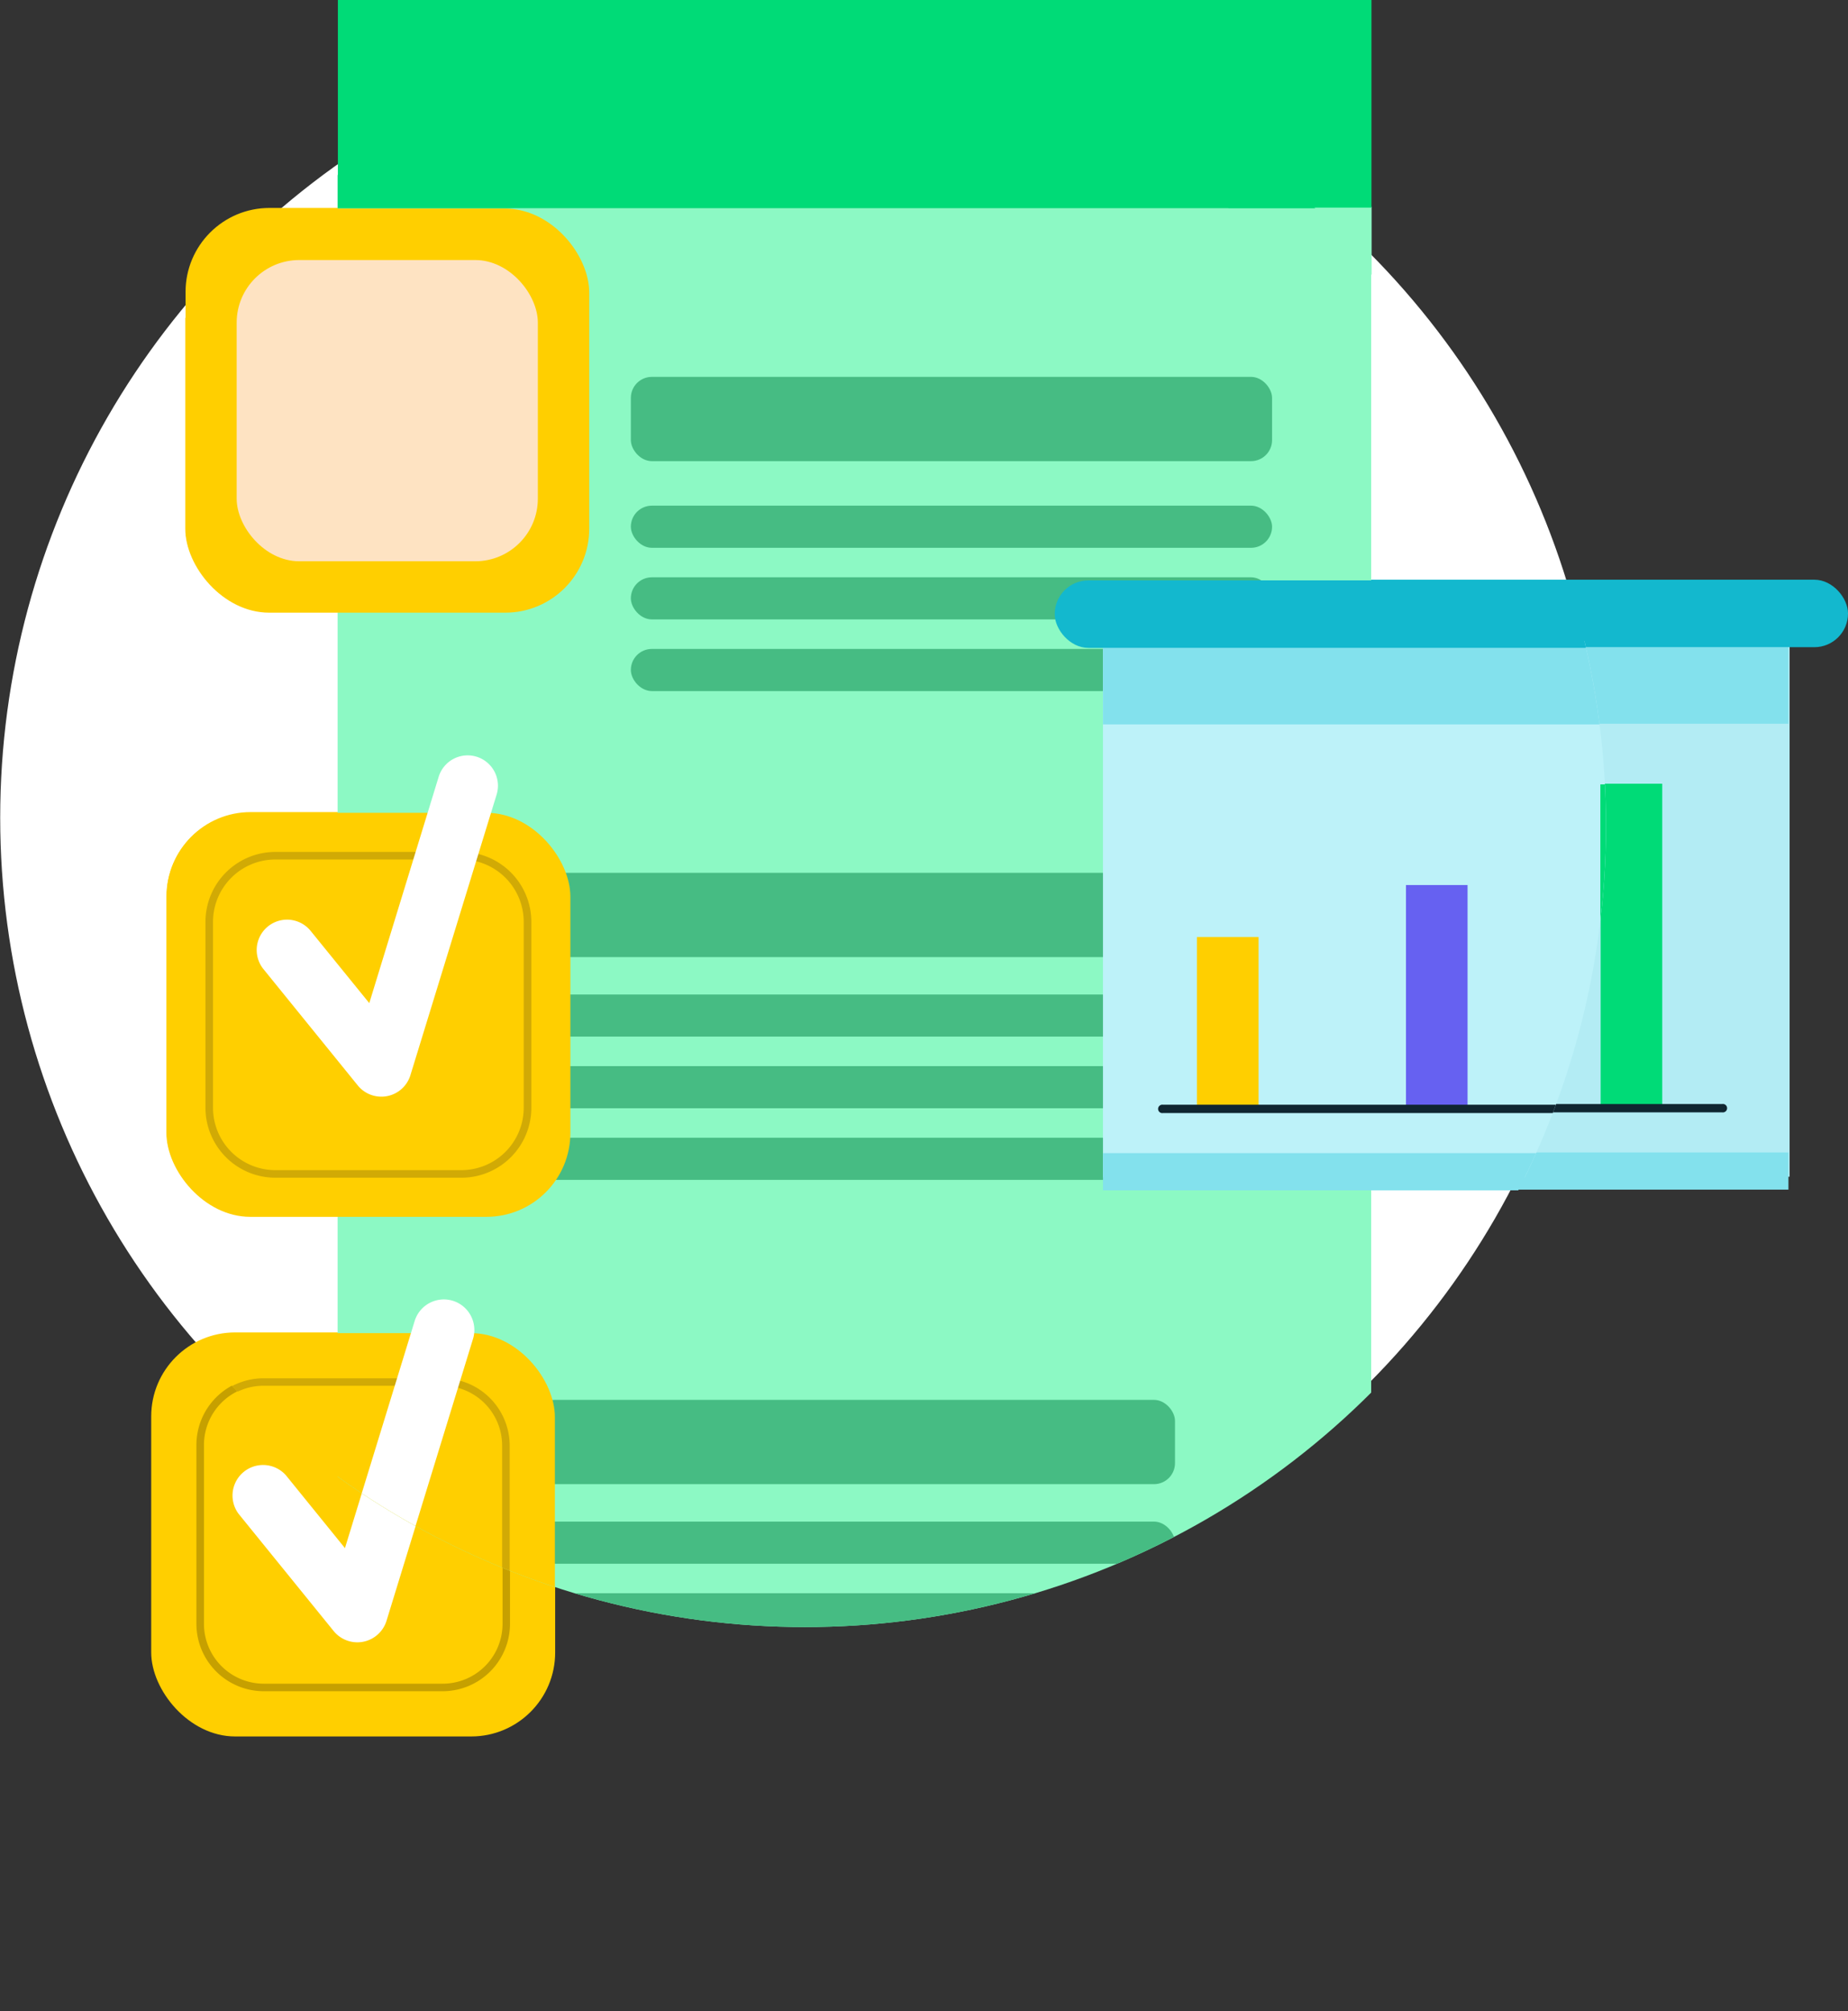 <svg xmlns="http://www.w3.org/2000/svg" xmlns:xlink="http://www.w3.org/1999/xlink" viewBox="0 0 665.58 724.25"><rect x="0" y="0" width="665.58" height="724.25" fill="#333333" stroke="none"/><defs><style>.cls-1{fill:none;}.cls-2{fill:#fff;}.cls-3{fill:#8cf9c4;}.cls-4{fill:#ef7e00;}.cls-5{fill:#00db77;}.cls-6{fill:#ffcf00;}.cls-7{fill:#fee3c2;}.cls-8{fill:#c6a000;}.cls-9{fill:#b3ecf4;}.cls-10{fill:#83e1ed;}.cls-11{fill:#13b8ce;}.cls-12{fill:#6661f1;}.cls-13{fill:#102631;}.cls-14{clip-path:url(#clip-path);}.cls-15{fill:#46bc83;}.cls-16{fill:#d1aa05;}.cls-17{fill:#bdf2f9;}</style><clipPath id="clip-path"><circle class="cls-1" cx="289.9" cy="297.38" r="288.52"></circle></clipPath></defs><g id="Capa_2" data-name="Capa 2"><g id="Capa_1-2" data-name="Capa 1"><circle class="cls-2" cx="288.59" cy="294.46" r="288.52"></circle><rect class="cls-3" x="442.42" y="74.46" width="51.58" height="24.43"></rect><rect class="cls-4" x="227.31" y="135.45" width="230.94" height="30.35" rx="7.57"></rect><rect class="cls-4" x="227.31" y="181.84" width="230.94" height="15.17" rx="7.57"></rect><rect class="cls-4" x="227.31" y="207.63" width="230.94" height="15.17" rx="7.57"></rect><rect class="cls-4" x="227.31" y="233.42" width="230.94" height="15.17" rx="7.57"></rect><rect class="cls-4" x="192.34" y="314.03" width="230.94" height="30.35" rx="7.57"></rect><rect class="cls-4" x="192.34" y="357.86" width="230.94" height="15.17" rx="7.57"></rect><rect class="cls-4" x="192.34" y="383.65" width="230.94" height="15.17" rx="7.57"></rect><rect class="cls-4" x="192.34" y="409.45" width="230.94" height="15.17" rx="7.57"></rect><rect class="cls-4" x="192.34" y="503.83" width="230.94" height="30.35" rx="7.57"></rect><rect class="cls-5" x="121.69" width="372.26" height="74.76"></rect><rect class="cls-6" x="66.83" y="74.88" width="145.49" height="145.49" rx="30.23"></rect><rect class="cls-7" x="85.33" y="93.39" width="108.47" height="108.47" rx="22.54"></rect><rect class="cls-6" x="60.04" y="292.43" width="145.49" height="145.49" rx="30.23"></rect><path class="cls-6" d="M166.27,306.52h-67a25.2,25.2,0,0,0-25.17,25.17v67A25.2,25.2,0,0,0,99.3,423.83h67a25.2,25.2,0,0,0,25.17-25.17v-67A25.2,25.2,0,0,0,166.27,306.52Zm22.45,92.14a22.47,22.47,0,0,1-22.45,22.45h-67a22.47,22.47,0,0,1-22.45-22.45v-67A22.47,22.47,0,0,1,99.3,309.24h67a22.47,22.47,0,0,1,22.45,22.45Z"></path><rect class="cls-6" x="54.46" y="479.8" width="145.49" height="145.49" rx="30.23"></rect><path class="cls-8" d="M159.41,496.07H95a24.28,24.28,0,0,0-24.26,24.26v64.42A24.28,24.28,0,0,0,95,609h64.42a24.28,24.28,0,0,0,24.26-24.26V520.33A24.28,24.28,0,0,0,159.41,496.07ZM181,584.75a21.57,21.57,0,0,1-21.54,21.54H95a21.57,21.57,0,0,1-21.54-21.54V520.33A21.56,21.56,0,0,1,95,498.79h64.42A21.56,21.56,0,0,1,181,520.33Z"></path><path class="cls-2" d="M184.18,281.54a10.92,10.92,0,0,0-14.89,4.06l-42.31,74-14.89-30a10.92,10.92,0,0,0-19.56,9.7l24,48.37a10.88,10.88,0,0,0,7.38,5.79,10.3,10.3,0,0,0,2.08.27,10.93,10.93,0,0,0,9.79-5.5l52.47-91.82A10.91,10.91,0,0,0,184.18,281.54Z"></path><path class="cls-2" d="M163.18,468.14a11,11,0,0,0-13.73,7.28l-25.21,82.05L103,531.27a11,11,0,0,0-17.07,13.85l34.24,42.21a11,11,0,0,0,8.54,4.06,10.64,10.64,0,0,0,2.09-.2,11,11,0,0,0,8.41-7.56l31.27-101.75A11,11,0,0,0,163.18,468.14Z"></path><rect class="cls-9" x="397.35" y="230.65" width="247.2" height="193.07"></rect><rect class="cls-10" x="397.35" y="233.05" width="246.78" height="27.56"></rect><rect class="cls-10" x="397.35" y="414.99" width="246.78" height="13.39"></rect><rect class="cls-11" x="379.97" y="208.75" width="285.61" height="24.3" rx="12.12"></rect><rect class="cls-6" x="431.2" y="337.17" width="22.18" height="61.9"></rect><rect class="cls-12" x="506.48" y="318.44" width="22.18" height="80.63"></rect><rect class="cls-5" x="576.49" y="282.21" width="22.18" height="116.86"></rect><path class="cls-13" d="M620.27,397.55H419a1.52,1.52,0,0,0,0,3H620.27a1.52,1.52,0,1,0,0-3Z"></path><g class="cls-14"><rect class="cls-3" x="121.59" y="75.01" width="372.26" height="649.24"></rect><rect class="cls-15" x="227.21" y="135.71" width="230.94" height="30.35" rx="7.57"></rect><rect class="cls-15" x="227.21" y="182.09" width="230.94" height="15.17" rx="7.57"></rect><rect class="cls-15" x="227.21" y="207.88" width="230.94" height="15.17" rx="7.57"></rect><rect class="cls-15" x="227.21" y="233.68" width="230.94" height="15.17" rx="7.57"></rect><rect class="cls-15" x="192.25" y="314.29" width="230.94" height="30.35" rx="7.57"></rect><rect class="cls-15" x="192.25" y="358.11" width="230.94" height="15.17" rx="7.57"></rect><rect class="cls-15" x="192.25" y="383.91" width="230.94" height="15.17" rx="7.57"></rect><rect class="cls-15" x="192.25" y="409.7" width="230.94" height="15.17" rx="7.57"></rect><rect class="cls-15" x="192.25" y="504.09" width="230.94" height="30.35" rx="7.57"></rect><rect class="cls-15" x="192.25" y="547.92" width="230.94" height="15.17" rx="7.57"></rect><rect class="cls-15" x="192.25" y="573.71" width="230.94" height="15.17" rx="7.57"></rect><rect class="cls-15" x="192.25" y="599.5" width="230.94" height="15.17" rx="7.57"></rect><rect class="cls-5" x="121.59" y="0.25" width="372.26" height="74.76"></rect><rect class="cls-6" x="66.73" y="75.13" width="145.49" height="145.49" rx="30.23"></rect><rect class="cls-7" x="85.24" y="93.64" width="108.47" height="108.47" rx="22.54"></rect><rect class="cls-6" x="59.94" y="292.69" width="145.49" height="145.49" rx="30.23"></rect><path class="cls-16" d="M166.17,306.77h-67A25.21,25.21,0,0,0,74,332v67A25.2,25.2,0,0,0,99.2,424.09h67a25.2,25.2,0,0,0,25.17-25.17V332A25.21,25.21,0,0,0,166.17,306.77Zm22.45,92.15a22.47,22.47,0,0,1-22.45,22.44h-67a22.47,22.47,0,0,1-22.45-22.44V332A22.47,22.47,0,0,1,99.2,309.5h67A22.47,22.47,0,0,1,188.62,332Z"></path><rect class="cls-6" x="54.36" y="480.05" width="145.49" height="145.49" rx="30.23"></rect><path class="cls-16" d="M159.31,496.32H94.89a24.28,24.28,0,0,0-24.26,24.26V585a24.29,24.29,0,0,0,24.26,24.27h64.42A24.29,24.29,0,0,0,183.57,585V520.58A24.28,24.28,0,0,0,159.31,496.32ZM180.85,585a21.56,21.56,0,0,1-21.54,21.54H94.89A21.57,21.57,0,0,1,73.35,585V520.58A21.57,21.57,0,0,1,94.89,499h64.42a21.57,21.57,0,0,1,21.54,21.54Z"></path><path class="cls-2" d="M171.59,272.47A10.92,10.92,0,0,0,158,279.7l-25,81.52-21.11-26a10.92,10.92,0,0,0-17,13.76l34,41.92a10.91,10.91,0,0,0,8.48,4,10.47,10.47,0,0,0,2.08-.2,10.92,10.92,0,0,0,8.36-7.51l31.06-101.08A10.93,10.93,0,0,0,171.59,272.47Z"></path><path class="cls-2" d="M163.08,468.4a11,11,0,0,0-13.73,7.27l-25.21,82.06-21.26-26.2a11,11,0,0,0-17.07,13.85l34.24,42.2a11,11,0,0,0,8.54,4.07,11.46,11.46,0,0,0,2.09-.2,11,11,0,0,0,8.41-7.56l31.27-101.76A11,11,0,0,0,163.08,468.4Z"></path><rect class="cls-17" x="397.25" y="230.9" width="247.2" height="193.07"></rect><rect class="cls-10" x="397.25" y="233.3" width="246.78" height="27.56"></rect><rect class="cls-10" x="397.25" y="415.24" width="246.78" height="13.39"></rect><rect class="cls-11" x="379.87" y="209" width="285.61" height="24.3" rx="12.12"></rect><rect class="cls-6" x="431.1" y="337.42" width="22.18" height="61.9"></rect><rect class="cls-12" x="506.38" y="318.7" width="22.18" height="80.63"></rect><rect class="cls-5" x="576.39" y="282.46" width="22.18" height="116.86"></rect><path class="cls-13" d="M620.17,397.81H418.87a1.52,1.52,0,1,0,0,3h201.3a1.52,1.52,0,1,0,0-3Z"></path></g></g></g></svg>